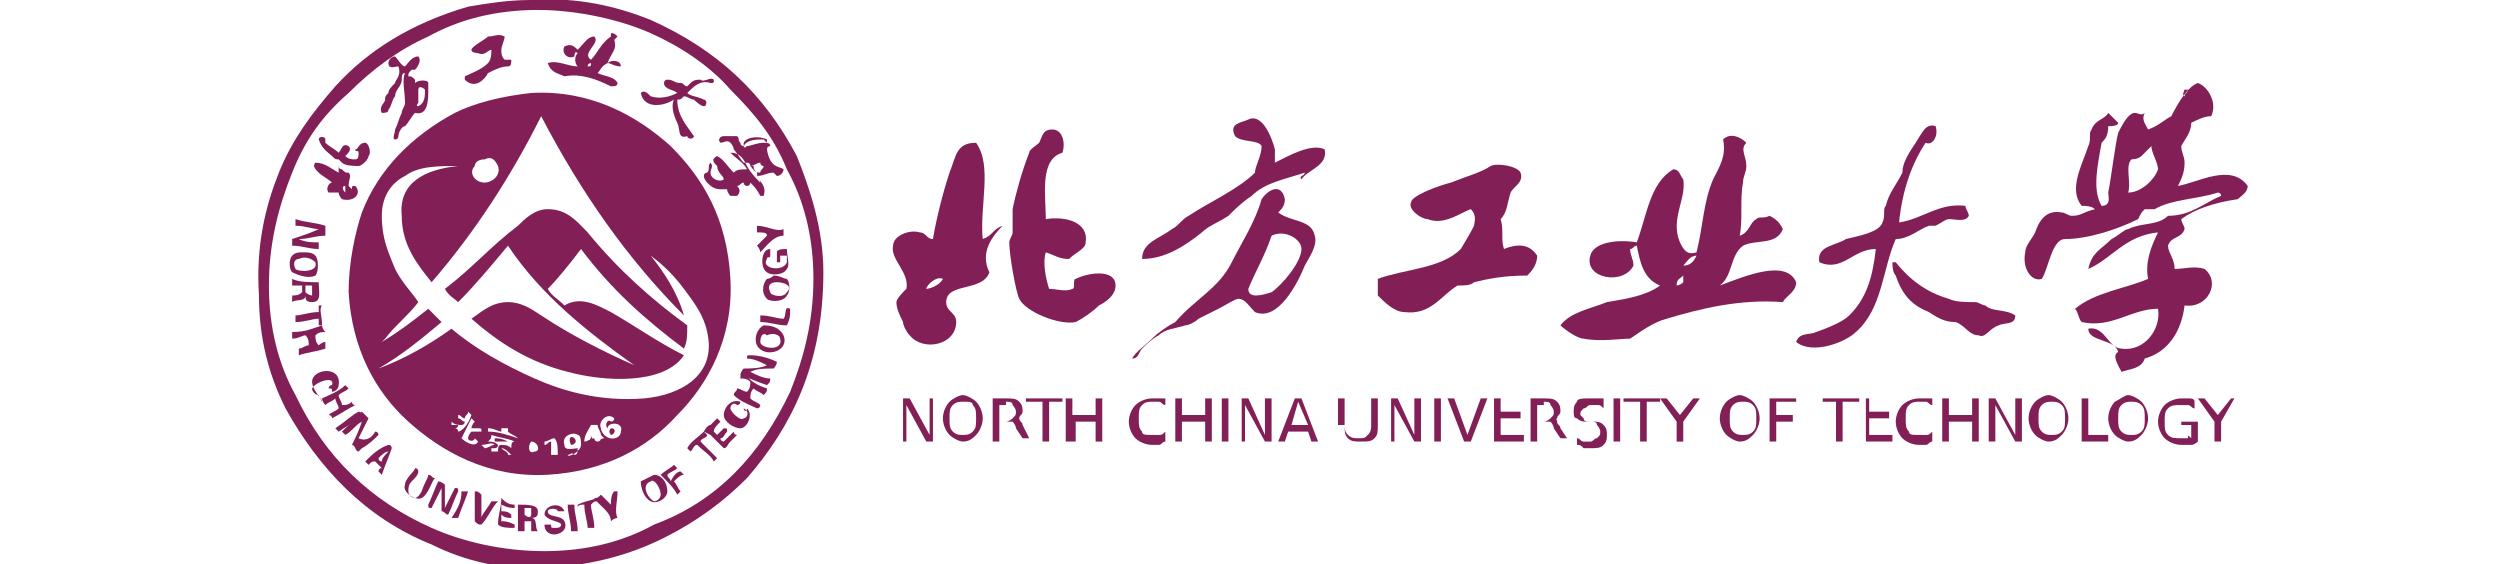 <?xml version="1.0" encoding="utf-8"?>
<!-- Generator: Adobe Illustrator 24.0.0, SVG Export Plug-In . SVG Version: 6.00 Build 0)  -->
<svg version="1.1" id="图层_1" xmlns="http://www.w3.org/2000/svg" xmlns:xlink="http://www.w3.org/1999/xlink" x="0px" y="0px"
	 viewBox="0 0 75.3 17" style="enable-background:new 0 0 75.3 17;" xml:space="preserve">
<style type="text/css">
	.st0{fill-rule:evenodd;clip-rule:evenodd;fill:#821F57;}
	.st1{fill:#821F57;}
</style>
<g>
	<g>
		<path class="st0" d="M24.8,8.2c0,2.8-1,4.7-2.3,6.2c-0.7,0.7-1.5,1.3-2.5,1.8c-1,0.5-2.1,0.8-3.4,0.9c-1.4,0.1-2.6-0.2-3.6-0.7
			c-2-0.8-3.4-2.3-4.4-4.1c-0.5-1-0.8-2.1-0.8-3.4C7.7,7.4,8,6.2,8.4,5.2c0.4-1,1-1.8,1.7-2.6c1-1.1,2.3-1.9,4-2.4
			C14.7,0.1,15.3,0,16,0c1.4-0.1,2.6,0.2,3.6,0.6c2,0.9,3.4,2.2,4.4,4.1C24.4,5.7,24.8,6.9,24.8,8.2L24.8,8.2z M23.8,11.8
			c0.4-1,0.7-2.1,0.7-3.4c0-1.3-0.3-2.4-0.8-3.3c-0.4-1-1-1.7-1.7-2.4C21.4,2,20.5,1.4,19.6,1c-0.9-0.4-2.2-0.7-3.4-0.7c0,0,0,0,0,0
			c-1.3,0-2.4,0.3-3.3,0.8c-0.9,0.4-1.7,1-2.4,1.7C9.7,3.5,9.2,4.2,8.8,5.2c-0.4,1-0.7,2.1-0.7,3.4c0,1.3,0.3,2.4,0.8,3.3
			c0.9,1.9,2.3,3.2,4.1,4c0.9,0.4,2.1,0.7,3.4,0.7c1.3,0,2.4-0.3,3.3-0.8C21.6,15.1,22.9,13.7,23.8,11.8L23.8,11.8z M23.8,11.8"/>
	</g>
	<path class="st0" d="M23.7,8.4c0.1,0.1,0.1,0.4,0,0.5c-0.1,0.2-0.5,0.2-0.6,0.1c-0.2-0.2-0.1-0.5,0-0.6c0,0,0.1,0,0.2-0.1
		C23.5,8.3,23.6,8.4,23.7,8.4L23.7,8.4z M23.7,8.8c0.2-0.2-0.1-0.3-0.3-0.3c-0.2,0-0.3,0.1-0.2,0.3C23.2,8.9,23.6,9,23.7,8.8
		L23.7,8.8z M23.7,8.8"/>
	<path class="st0" d="M23.7,7.5c0,0.2,0.1,0.5,0,0.6c-0.1,0.2-0.5,0.2-0.6,0.1c-0.2-0.1-0.2-0.7,0.1-0.7c0,0.1,0,0.1,0,0.2
		c0,0.1-0.1,0-0.1,0.1c-0.2,0.3,0.5,0.4,0.6,0.1c0-0.1,0-0.1,0-0.2c0,0-0.1,0-0.2,0c0,0.1,0,0.1,0,0.2c0,0-0.1,0-0.1,0
		c0-0.1,0-0.2,0-0.3C23.4,7.5,23.6,7.5,23.7,7.5C23.7,7.5,23.7,7.5,23.7,7.5L23.7,7.5z M23.7,7.5"/>
	<path class="st0" d="M23.6,9.6c0.1-0.1,0-0.4,0.2-0.3c0,0.2,0,0.3-0.1,0.5c-0.3,0-0.5-0.1-0.8-0.1c0-0.1,0-0.1,0-0.2
		C23.2,9.5,23.4,9.6,23.6,9.6L23.6,9.6z M23.6,9.6"/>
	<path class="st0" d="M23.6,6.9c0,0.1,0,0.1,0,0.2c-0.3,0-0.5,0.3-0.7,0.5c0,0,0-0.1-0.1-0.2c0.1-0.1,0.2-0.2,0.3-0.3
		C23.1,7,23,7,22.8,7c0-0.1,0-0.1,0-0.2C23.1,6.8,23.4,7,23.6,6.9L23.6,6.9z M23.6,6.9"/>
	<path class="st0" d="M23.6,10.1c0.2,0.5-0.6,0.7-0.8,0.3c-0.1-0.2,0-0.5,0.2-0.6C23.3,9.8,23.5,9.9,23.6,10.1L23.6,10.1z
		 M22.9,10.3c0,0.2,0.7,0.3,0.6-0.1c0-0.1-0.2-0.2-0.4-0.1C23,10,22.9,10.1,22.9,10.3L22.9,10.3z M22.9,10.3"/>
	<path class="st0" d="M23.5,5.1C23.5,5.1,23.5,5.1,23.5,5.1C23.5,5.1,23.5,5.2,23.5,5.1L23.5,5.1z M23.5,5.1"/>
	<path class="st0" d="M23.6,5.1c0,0.1-0.1,0.2-0.2,0.2c0,0-0.1-0.1-0.1-0.1c-0.2,0-0.3,0.1-0.5,0.1c0.1,0.2,0.3,0.3,0.2,0.6
		c-0.1,0-0.1,0-0.1,0c-0.1-0.2-0.2-0.3-0.3-0.4c0,0,0,0.1-0.1,0.1c-0.1,0-0.1-0.1-0.1-0.1c-0.1,0-0.1,0.1-0.2,0.1
		c0.1,0.1,0.1,0.2,0,0.3c0,0-0.1,0-0.2,0c0,0-0.1-0.1-0.1-0.2c-0.1,0-0.1,0-0.2,0c-0.2,0-0.3-0.1-0.4-0.2c0,0-0.1-0.1-0.1-0.2
		c0-0.1,0.1-0.1,0.1-0.1c0.1-0.1,0-0.2,0.1-0.3c0.1,0.1,0,0.2,0,0.3c0,0.2,0.3,0.3,0.4,0.2c0-0.1-0.2-0.2-0.2-0.4
		c-0.1-0.1-0.2-0.2,0-0.3c0.2,0.1,0.3,0.3,0.5,0.5c0.1-0.1,0.2-0.1,0.4-0.1c-0.1-0.2-0.3-0.3-0.5-0.5c0.3,0,0.4,0.2,0.5,0.4
		c0.1,0.2,0.3,0.4,0.4,0.5c0-0.1-0.1-0.1-0.1-0.3c-0.1-0.1-0.1-0.1-0.1-0.2c0,0,0,0-0.1,0c0,0,0-0.1-0.1-0.1c0,0-0.1,0-0.1,0
		c-0.1-0.1-0.2-0.3-0.3-0.4c0,0,0-0.1-0.1-0.2c-0.1-0.1-0.2,0-0.3,0c-0.1-0.1,0-0.2,0.1-0.2c0.1,0,0.3,0,0.4,0
		c0.1,0.1,0,0.1,0.1,0.2c0,0.1,0.1,0.1,0.1,0.1c0,0,0-0.1,0-0.1c0.1-0.2,0.5-0.2,0.7-0.1c0,0,0,0.1,0,0.1c0,0,0,0-0.1-0.1
		c-0.2,0-0.5,0-0.6,0.2c0,0.1,0.1,0,0.1,0c0.1,0,0.3-0.1,0.5-0.1c0.1,0,0.2,0,0.2,0.1c0,0-0.1,0-0.1,0.1C23.2,5.1,23.5,5,23.6,5.1
		L23.6,5.1z M23.5,5.2C23.5,5.1,23.5,5.1,23.5,5.2C23.5,5.2,23.5,5.1,23.5,5.2L23.5,5.2z M23,5C23,5,22.9,5,22.9,4.9
		c-0.1,0-0.2,0.1-0.3,0.1c0.1,0.1,0.1,0.2,0.3,0.2C22.9,5.1,23,5.1,23,5L23,5z M23,5"/>
	<path class="st0" d="M23.4,10.9c0,0.1-0.1,0.2-0.1,0.2c-0.3,0-0.5,0-0.7,0.1c0.2,0.1,0.4,0.2,0.6,0.2c0,0.1,0,0.1-0.1,0.2
		c-0.3-0.1-0.5-0.2-0.8-0.3c0-0.1,0.1-0.2,0.1-0.2c0.2,0,0.5,0,0.7-0.1c-0.2-0.1-0.4-0.2-0.6-0.2c0-0.1,0-0.1,0.1-0.1
		C22.9,10.7,23.2,10.8,23.4,10.9L23.4,10.9z M23.4,10.9"/>
	<path class="st0" d="M23.1,11.7c0,0.1,0,0.1-0.1,0.2c-0.1-0.1-0.2-0.1-0.3-0.2c-0.1,0.1-0.1,0.2-0.1,0.3c0.1,0.1,0.2,0.1,0.3,0.2
		c0,0,0,0.1-0.1,0.1c-0.2-0.1-0.5-0.2-0.7-0.4c0-0.1,0.1-0.1,0.1-0.2c0.1,0,0.2,0.1,0.3,0.1c0.1-0.1,0.1-0.2,0.1-0.3
		c-0.1-0.1-0.2-0.1-0.3-0.1c0-0.1,0-0.1,0.1-0.2C22.6,11.5,22.8,11.6,23.1,11.7L23.1,11.7z M23.1,11.7"/>
	<path class="st0" d="M22.5,12.3c0.2,0.2,0,0.6-0.2,0.6c-0.2,0-0.5-0.2-0.5-0.4c0-0.2,0.2-0.5,0.5-0.4c0,0.1-0.1,0.1-0.1,0.1
		c-0.1-0.1-0.2,0-0.2,0.1c0,0.1,0.3,0.4,0.4,0.3c0.1,0,0.2-0.2,0-0.3C22.4,12.4,22.5,12.4,22.5,12.3L22.5,12.3z M22.5,12.3"/>
	<path class="st0" d="M22.2,13.1c0,0-0.2,0.2-0.2,0.2c-0.1,0.1-0.1,0.2-0.2,0.2c-0.1-0.1-0.3-0.3-0.4-0.4c0,0-0.2-0.1-0.2-0.1
		c0,0,0.1-0.2,0.2-0.2c0.1-0.1,0.1-0.1,0.2-0.2c0,0,0.1,0.1,0.1,0.1c-0.1,0.1-0.2,0.2-0.2,0.3c0,0,0.1,0.1,0.1,0.1
		c0.1-0.1,0.2-0.2,0.2-0.2c0.1,0,0.1,0,0.1,0.1c-0.1,0.1-0.1,0.2-0.2,0.2c0,0.1,0.1,0.1,0.1,0.1c0.1-0.1,0.2-0.2,0.3-0.3
		C22.1,13.1,22.2,13.1,22.2,13.1L22.2,13.1z M22.2,13.1"/>
	<path class="st0" d="M22,8.4c0.1,1.8-0.7,3.2-1.6,4.1c-0.9,1-2.2,1.7-3.9,1.8c-1.8,0.1-3.2-0.7-4.2-1.6c-1-0.9-1.7-2.2-1.8-3.9
		c0-0.9,0.2-1.8,0.4-2.4c0.5-1.3,1.5-2.3,2.8-3c0.6-0.3,1.4-0.5,2.3-0.6c1.8-0.1,3.2,0.7,4.2,1.6C21.2,5.4,21.9,6.6,22,8.4L22,8.4z
		 M19.4,12c1.1-0.1,2.2-0.7,1.9-2c-0.1-0.5-0.4-0.9-0.7-1.3c-0.3-0.4-0.6-0.7-1-1c0.4,0.5,0.8,1.1,1,1.8c-1.7-1.7-3.1-3.7-4.3-6
		C15.4,5.3,14.3,7,13,8.5c-0.4-0.5-0.9-1.1-0.9-2C12,5.5,12.8,5.1,13.8,5c-0.6,0-1.2,0-1.6,0.3c-0.4,0.2-0.7,0.6-0.7,1.2
		c0,0.7,0.2,1.1,0.4,1.6c0.2,0.4,0.5,0.7,0.7,1c-0.3,0.4-0.7,0.7-1,1.1c0,0-0.1,0.1-0.1,0.1c0.5-0.3,0.9-0.6,1.4-1
		c0.1,0.1,0.3,0.3,0.4,0.4c-0.6,0.5-1.2,1-1.9,1.4c0.8-0.3,1.5-0.7,2.2-1.2c0.7,0.6,1.6,1.1,2.5,1.5C17,11.8,18.1,12.1,19.4,12
		L19.4,12z M18.7,13c0.1-0.3-0.4-0.3-0.4-0.1c-0.1-0.1,0-0.3,0.1-0.2c0,0,0.1,0,0.1-0.1c-0.2-0.2-0.5,0.1-0.4,0.3
		c0,0.1,0.1,0.2,0.1,0.2C18.4,13.3,18.7,13.2,18.7,13L18.7,13z M18.2,13.2C18.2,13.2,18.2,13.2,18.2,13.2c-0.1-0.1-0.1-0.1-0.1-0.1
		c0-0.1-0.1-0.2-0.1-0.3c-0.1,0-0.1,0-0.2,0c-0.1,0.2-0.2,0.3-0.2,0.5c0.1,0,0.2-0.1,0.3-0.1c0,0,0,0.1,0.1,0.1c0,0,0.1,0,0.1-0.1
		c0,0,0-0.1,0-0.1C18.1,13.3,18.1,13.2,18.2,13.2L18.2,13.2z M17.5,13.4c0-0.1,0-0.3-0.1-0.3c-0.1-0.1-0.5,0-0.4,0.3
		c0,0.2,0.3,0.1,0.4,0.1c0,0.1,0,0.2-0.1,0.2c-0.1-0.1-0.1,0-0.2,0C17.1,13.8,17.5,13.6,17.5,13.4L17.5,13.4z M16.8,13.7
		c0-0.2,0-0.4-0.1-0.5c-0.1,0-0.2,0.1-0.3,0.1c0,0,0,0.1,0,0.1c0.1,0,0.1-0.1,0.2-0.1c0,0.2,0,0.3,0,0.4
		C16.7,13.7,16.8,13.7,16.8,13.7L16.8,13.7z M16.1,13.6c0.2,0,0.1-0.3-0.1-0.3C15.9,13.4,15.9,13.7,16.1,13.6L16.1,13.6z M15.6,13.2
		C15.6,13.2,15.6,13.2,15.6,13.2c-0.1-0.1-0.2-0.1-0.3-0.2c0,0,0,0,0-0.1c-0.1,0-0.1,0-0.2,0c0,0,0,0.1,0,0.1
		c-0.1,0-0.2-0.1-0.4-0.1c0,0,0,0,0,0.1C15,13,15.3,13.1,15.6,13.2L15.6,13.2z M15.4,13.5c0-0.1,0-0.2,0.1-0.2
		c-0.2-0.1-0.4-0.1-0.7-0.2c0,0.1,0,0.1-0.1,0.2c0.1,0,0.2,0,0.3,0.1c0,0,0,0.1-0.1,0.1c-0.1,0-0.1,0-0.1,0c0,0,0,0.1,0,0.1
		c0.1,0,0.2,0,0.2,0c0-0.1,0-0.2,0.1-0.2C15.2,13.4,15.3,13.4,15.4,13.5L15.4,13.5z M15.3,13.7c0,0,0.1,0,0.1,0
		c-0.1-0.1-0.2-0.2-0.3-0.2C15.2,13.6,15.3,13.6,15.3,13.7L15.3,13.7z M14.6,5.5c0.2,0,0.5-0.2,0.4-0.5c-0.1-0.2-0.2-0.3-0.4-0.2
		c-0.2,0-0.3,0.1-0.3,0.2C14.1,5.2,14.3,5.5,14.6,5.5L14.6,5.5z M14.9,13.4c-0.1-0.1-0.2,0-0.4,0c0,0,0.1,0.1,0.1,0.1
		C14.7,13.5,14.8,13.4,14.9,13.4L14.9,13.4z M14.5,13c0-0.1,0-0.1-0.1-0.1c-0.1,0-0.1,0-0.2,0c0-0.1,0.1-0.2,0.1-0.2
		c0,0-0.1-0.1-0.1-0.1c-0.1,0.2-0.2,0.4-0.3,0.6c0.1,0.1,0.4,0.3,0.5,0.1c0,0-0.1-0.1-0.1-0.1c0,0.1-0.2,0.1-0.2,0
		c0-0.1,0.1-0.2,0.1-0.2C14.3,13,14.4,13,14.5,13L14.5,13z M14.2,12.5c0,0-0.1-0.1-0.1-0.1c0,0.1-0.1,0.1-0.1,0.2
		c-0.1,0-0.1-0.1-0.2-0.1c0,0,0,0.1,0,0.1c0.1,0,0.1,0.1,0.2,0.1c0,0,0,0.1-0.1,0.1c-0.1,0-0.2,0-0.3-0.1c0,0.1,0,0.1,0,0.1
		c0.1,0,0.2,0,0.2,0c0,0,0,0.1-0.1,0.1c0,0,0.1,0,0.1,0.1C13.9,13,14.1,12.8,14.2,12.5L14.2,12.5z M14.2,12.5"/>
	<path class="st0" d="M21.6,13.8c0,0-0.1,0.1-0.1,0.1c-0.1-0.2-0.3-0.3-0.5-0.5c-0.1,0-0.1,0.1-0.2,0.2c0,0-0.1-0.1-0.1-0.1
		c0.1-0.2,0.3-0.3,0.5-0.5c0,0,0.1,0.1,0.1,0.1c0,0.1-0.2,0.1-0.2,0.2c0,0,0.2,0.2,0.2,0.2C21.4,13.6,21.6,13.8,21.6,13.8L21.6,13.8
		z M21.6,13.8"/>
	<path class="st0" d="M21.5,2.4c0,0.1,0,0.1-0.1,0.1c-0.3-0.1-0.5,0.1-0.7,0.3C20.8,2.9,21,2.9,21.2,3c0.1,0,0.1,0.2,0,0.2
		c-0.1,0-0.3-0.2-0.3-0.2c-0.1,0-0.2-0.1-0.3-0.1C20.5,3,20.5,3,20.4,3c0,0.5,0.3,0.8,0.5,1.1c0,0.1-0.2,0.1-0.2,0
		c-0.3,0.1-0.2-0.2-0.3-0.4c-0.1-0.2-0.2-0.5-0.1-0.7c-0.3,0.2-0.9,0.3-1-0.2c0.1-0.1,0.2,0,0.3,0.1c0.3,0.1,0.6,0,0.8-0.1
		c-0.1-0.1-0.4-0.1-0.4-0.3c0,0,0-0.1,0.1-0.1c0.2,0,0.2,0.1,0.4,0.1c0.1,0,0.1,0.1,0.2,0.1c0,0,0.1-0.1,0.1-0.1
		c0.1-0.1,0.2-0.1,0.3-0.1C21.2,2.5,21.4,2.3,21.5,2.4L21.5,2.4z M21.5,2.4"/>
	<path class="st0" d="M20.7,9.8c0,0.3,0,0.5-0.1,0.7c-1.2-0.9-2.2-1.8-3.1-3c-0.3,0.4-0.7,0.9-1,1.2c0.1,0.2,0.3,0.3,0.5,0.5
		c0.5-0.3,1,0,1.4,0.2c0.7,0.4,1.4,0.9,2.2,1.3c-0.6,0.9-2.4,0.8-3.5,0.5c-1.2-0.3-2.1-0.9-2.9-1.6c0.3-0.2,0.6-0.5,1.1-0.5
		c0.4,0,0.7,0.2,1,0.4c0.9,0.6,1.9,1.1,2.8,1.5c0,0,0,0,0,0c-1.4-1-2.8-2.1-3.8-3.6c-0.5,0.6-1,1.2-1.5,1.7
		c-0.1-0.1-0.3-0.2-0.4-0.4c0.8-0.6,1.4-1.3,2.2-1.9c0.2-0.2,0.5-0.5,0.9-0.5c0.6,0,0.9,0.4,1.2,0.7C18.6,8.1,19.6,9,20.7,9.8
		L20.7,9.8z M20.7,9.8"/>
	<path class="st0" d="M20.5,14.2c0,0,0.1,0.1,0.1,0.1c-0.1,0-0.2,0.1-0.3,0.2c0.1,0.1,0.1,0.2,0.2,0.3c0,0-0.1,0.1-0.1,0.1
		c-0.1-0.2-0.3-0.4-0.5-0.6c0.1-0.1,0.3-0.2,0.4-0.3c0,0,0.1,0.1,0.1,0.1c-0.1,0.1-0.2,0.1-0.3,0.2c0,0.1,0.1,0.1,0.1,0.2
		C20.3,14.3,20.4,14.2,20.5,14.2L20.5,14.2z M20.5,14.2"/>
	<path class="st0" d="M19.7,14.3c0.2,0,0.4,0.2,0.4,0.5c0,0.2-0.3,0.4-0.5,0.3c-0.2-0.1-0.3-0.4-0.3-0.6
		C19.3,14.5,19.5,14.4,19.7,14.3L19.7,14.3z M19.9,14.9c0-0.2-0.2-0.5-0.3-0.4c-0.3,0.1-0.1,0.5,0.1,0.6
		C19.8,15.1,19.9,15,19.9,14.9L19.9,14.9z M19.9,14.9"/>
	<path class="st0" d="M18.3,1.9c0.1-0.1,0.4-0.1,0.4,0.1C18.5,2,18.4,1.9,18.3,1.9C18.1,2,18.1,2.1,18,2.2c0.2,0.1,0.5,0.1,0.6,0.3
		c0,0.1-0.1,0.1-0.2,0.1C18,2.4,17.5,2.2,17,2.3c-0.2-0.1-0.4-0.1-0.5-0.4c0.3-0.1,0.6,0.1,0.9,0.1c-0.1-0.1-0.1-0.3,0-0.4
		c-0.1-0.1-0.1,0.1-0.1,0.1c-0.2,0.1-0.4-0.1-0.3-0.3c0.2-0.1,0.3,0,0.4,0.1c0.2-0.2,0.3-0.4,0.5-0.4c0.2,0.2-0.4,0.5-0.1,0.7
		c0.2-0.2,0.3-0.5,0.6-0.7c0,0,0-0.1,0-0.1c0.1,0,0.1,0,0.2,0.1c0,0-0.1,0.1-0.1,0.1C18.6,1.5,18.4,1.6,18.3,1.9L18.3,1.9z M17.7,2
		c0.1,0,0.1,0,0.1-0.1C17.8,1.9,17.7,1.9,17.7,2L17.7,2z M17.6,2.1C17.6,2.1,17.7,2.1,17.6,2.1C17.6,2,17.6,2,17.6,2.1
		C17.6,2.1,17.6,2.1,17.6,2.1L17.6,2.1z M17.6,2.1"/>
	<path class="st0" d="M18.6,14.8C18.7,14.8,18.7,14.8,18.6,14.8c0,0.3-0.1,0.6,0,0.8c0,0-0.1,0-0.2,0.1c0-0.3-0.4-0.5-0.5-0.7
		c0.1,0,0.1,0,0.2-0.1c0.1,0.1,0.2,0.2,0.3,0.3c0-0.1,0-0.3,0.1-0.4C18.5,14.8,18.6,14.8,18.6,14.8L18.6,14.8z M18.6,14.8"/>
	<path class="st0" d="M18.4,12.9c0.2,0,0.1,0.2,0,0.2C18.4,13.1,18.3,13,18.4,12.9L18.4,12.9z M18.4,12.9"/>
	<path class="st0" d="M18,15c0,0,0,0.1,0,0.1c-0.1,0-0.1,0-0.2,0.1c0,0.2,0.1,0.4,0.1,0.7c-0.1,0-0.1,0-0.2,0c0-0.2-0.1-0.4-0.1-0.7
		c-0.1,0-0.2,0-0.2,0.1c0,0,0-0.1,0-0.1C17.6,15.1,17.7,15.1,18,15L18,15z M18,15"/>
	<path class="st0" d="M17.8,13.1c0,0,0,0.1,0.1,0.2c-0.1,0-0.1,0-0.2,0.1C17.8,13.2,17.8,13.2,17.8,13.1L17.8,13.1z M17.8,13.1"/>
	<path class="st0" d="M17.3,13.2c0.1,0.1,0,0.2-0.1,0.2C17.1,13.2,17.2,13.1,17.3,13.2L17.3,13.2z M17.3,13.2"/>
	<path class="st0" d="M17.3,15.2c0,0.3,0.1,0.5,0.1,0.8c-0.1,0-0.1,0-0.2,0c0-0.3-0.1-0.5-0.1-0.8C17.2,15.2,17.2,15.2,17.3,15.2
		L17.3,15.2z M17.3,15.2"/>
	<path class="st0" d="M17,15.7c0.2,0.4-0.6,0.6-0.6,0.1c0,0,0.1,0,0.2,0c0,0.1,0,0.1,0.1,0.1c0.1,0,0.2,0,0.2-0.1
		c0-0.1-0.4-0.1-0.5-0.3c0-0.3,0.5-0.4,0.6-0.1c0,0-0.1,0-0.2,0c0-0.1-0.3-0.1-0.3,0C16.5,15.6,16.9,15.5,17,15.7L17,15.7z M17,15.7
		"/>
	<path class="st0" d="M16.2,15.4c0,0.1,0,0.2-0.2,0.2c0.2,0,0.1,0.3,0.2,0.4c-0.1,0-0.1,0-0.2,0c0-0.1,0-0.2,0-0.3
		c-0.1,0-0.2,0-0.2,0c0,0.1,0,0.2,0,0.3c-0.1,0-0.1,0-0.2,0c0-0.3,0-0.5,0-0.8C15.9,15.2,16.2,15.2,16.2,15.4L16.2,15.4z M16,15.5
		c0,0,0-0.1,0-0.2c0,0-0.2,0-0.2,0c0,0.1,0,0.1,0,0.2C15.9,15.6,16,15.6,16,15.5L16,15.5z M16,15.5"/>
	<path class="st0" d="M15.5,15.2c0,0.1,0,0.1,0,0.1c-0.1,0-0.2,0-0.4-0.1c0,0,0,0.1,0,0.2c0.1,0,0.2,0,0.3,0.1c0,0,0,0.1,0,0.1
		c-0.1,0-0.2,0-0.3-0.1c0,0.1,0,0.1,0,0.2c0.1,0,0.2,0,0.4,0.1c0,0,0,0.1,0,0.1c-0.2,0-0.4,0-0.5-0.1c0-0.3,0.1-0.5,0.1-0.8
		C15.2,15.1,15.3,15.2,15.5,15.2L15.5,15.2z M15.5,15.2"/>
	<path class="st0" d="M15.4,1.8c0,0.1,0,0.2-0.1,0.2c-0.2,0-0.4,0.1-0.6,0.2c-0.1,0.2-0.4,0.5-0.7,0.2c0-0.1,0-0.1,0-0.1
		c0.2-0.1,0.5-0.2,0.7-0.4c0.1-0.1,0.1-0.3,0.1-0.4c-0.1,0-0.2,0.2-0.4,0.1c0,0-0.2,0-0.2-0.1c0-0.1,0.4-0.3,0.5-0.4
		C14.9,1.1,15,1,15.2,1.1c0,0.1-0.1,0.3-0.1,0.4c0,0.1,0,0.2,0.1,0.3C15.2,1.8,15.3,1.8,15.4,1.8L15.4,1.8z M15.4,1.8"/>
	<path class="st0" d="M15.3,13.3C15.3,13.3,15.3,13.3,15.3,13.3c-0.1,0-0.3,0-0.4,0c0,0,0,0,0-0.1C15,13.2,15.1,13.2,15.3,13.3
		L15.3,13.3z M15.3,13.3"/>
	<path class="st0" d="M14.8,15.1c0.1,0,0.1,0,0.2,0c-0.2,0.2-0.3,0.5-0.5,0.7c-0.1,0-0.1,0-0.2-0.1c0-0.3,0-0.6,0-0.9
		c0.1,0,0.1,0,0.2,0.1c0,0.2,0,0.4,0,0.7C14.5,15.5,14.7,15.3,14.8,15.1L14.8,15.1z M14.8,15.1"/>
	<path class="st0" d="M13.9,14.8c0.1,0,0.1,0,0.2,0c-0.1,0.3-0.2,0.5-0.3,0.8c-0.1,0-0.1,0-0.2,0C13.8,15.3,13.9,15.1,13.9,14.8
		L13.9,14.8z M13.9,14.8"/>
	<path class="st0" d="M13.7,14.7c0.1,0,0.1,0,0.1,0.1c-0.1,0.2-0.2,0.5-0.3,0.7c-0.1,0-0.1-0.1-0.2-0.1c0-0.2,0-0.5,0-0.7
		c-0.1,0.2-0.2,0.4-0.3,0.6c-0.1,0-0.1,0-0.1-0.1c0.1-0.2,0.2-0.5,0.3-0.7c0.1,0,0.2,0.1,0.2,0.1c0,0.2,0,0.5,0,0.7
		C13.5,15.1,13.6,14.9,13.7,14.7L13.7,14.7z M13.7,14.7"/>
	<path class="st0" d="M12.9,14.3c0.1,0,0.1,0.1,0.2,0.1c-0.1,0.1-0.2,0.5-0.4,0.6c-0.2,0.1-0.6-0.2-0.5-0.4c0-0.2,0.3-0.4,0.3-0.5
		c0.1,0,0.1,0.1,0.1,0.1c0,0.1-0.1,0.2-0.2,0.3c-0.1,0.1-0.1,0.2-0.1,0.3c0,0.1,0.1,0.2,0.2,0.2c0.1,0,0.2-0.2,0.2-0.2
		C12.8,14.5,12.9,14.4,12.9,14.3L12.9,14.3z M12.9,14.3"/>
	<path class="st0" d="M12.9,2.5c0,0,0,0.1,0,0.2c0,0.3,0,0.8-0.4,0.7c-0.1,0.1-0.2,0.3-0.3,0.4C12.1,3.8,12,4,12,4.1
		c0,0,0,0.1-0.1,0.1c-0.1,0,0-0.2,0-0.3c0.1-0.2,0.1-0.3,0.2-0.5c0-0.1,0.1-0.2,0.1-0.3c0-0.3-0.1-0.7,0-0.9c-0.1,0-0.1,0.1-0.1,0.2
		c0,0.2-0.2,0.3-0.2,0.5c-0.1,0.1-0.1,0.3-0.2,0.4c0,0.1-0.1,0.1-0.2,0.1c-0.1-0.2,0.1-0.3,0.1-0.4c0-0.1,0-0.1,0.1-0.2
		c0-0.1,0.1-0.2,0.2-0.3C11.9,2.4,12.1,2.3,12,2c-0.1,0-0.3,0.1-0.3-0.1c0-0.1,0.1-0.2,0.2-0.2C12,1.8,12.1,2,12.2,2
		c0.1-0.1,0.2-0.3,0.4-0.3c0.1,0.1,0,0.3-0.1,0.4c0,0-0.1,0-0.1,0c-0.1,0.1-0.1,0.1-0.1,0.2c0.1,0,0.1,0,0.2,0.1c0,0.1,0,0.1,0,0.1
		C12.6,2.4,12.9,2.4,12.9,2.5L12.9,2.5z M12.6,3.2c0.2-0.1,0.2-0.3,0.2-0.5c-0.1-0.1-0.2-0.1-0.2,0c0,0.1,0,0.3,0,0.4
		C12.6,3.1,12.5,3.2,12.6,3.2L12.6,3.2z M12.6,3.2"/>
	<path class="st0" d="M11.7,13.4c0.1,0,0.1,0.1,0.1,0.1c-0.1,0.3-0.2,0.5-0.3,0.8c0,0-0.1-0.1-0.1-0.1c0,0,0-0.1,0.1-0.1
		c-0.1-0.1-0.2-0.2-0.2-0.2c-0.1,0-0.1,0-0.2,0.1c0,0-0.1-0.1-0.1-0.1C11.2,13.7,11.4,13.5,11.7,13.4L11.7,13.4z M11.5,13.9
		c0-0.1,0.1-0.2,0.2-0.3c-0.1,0-0.2,0.1-0.3,0.2C11.4,13.8,11.4,13.9,11.5,13.9L11.5,13.9z M11.5,13.9"/>
	<path class="st0" d="M11.3,13c0.1,0,0.1,0.1,0.1,0.1c-0.1,0.1-0.3,0.3-0.5,0.4c0,0-0.1,0.1-0.1,0.1c-0.1,0-0.1-0.2-0.2-0.2
		c0.1-0.2,0.2-0.4,0.3-0.7c-0.2,0.1-0.3,0.3-0.5,0.4c0,0-0.1-0.1-0.1-0.1c0,0,0.2-0.2,0.3-0.3c0.1-0.1,0.2-0.2,0.3-0.3
		c0.1,0.1,0.1,0.1,0.2,0.2c-0.1,0.2-0.2,0.4-0.3,0.6C11,13.3,11.2,13.2,11.3,13L11.3,13z M11.3,13"/>
	<path class="st0" d="M11,4.3c0.1,0,0.2,0.3,0.1,0.4c0,0.1-0.2,0.3-0.3,0.3c-0.1,0-0.4,0-0.5-0.1c0,0-0.1-0.1-0.1-0.1
		c-0.1,0-0.1,0-0.2-0.1C9.9,4.6,9.7,4.5,9.6,4.2c0-0.1,0.2-0.1,0.2,0c0,0,0,0.1,0,0.1c0.1,0.1,0.3,0.2,0.4,0.3
		c0.1-0.1,0.1-0.3,0.3-0.2c0.1,0.1,0,0.2-0.1,0.3c0.1,0.1,0.2,0.1,0.3,0.1c0.1,0,0.1-0.1,0.1-0.2c0-0.1-0.1,0-0.1-0.1
		C10.8,4.5,10.8,4.3,11,4.3L11,4.3z M11,4.3"/>
	<path class="st0" d="M10.8,12.4c0.1,0,0.1,0.1,0.1,0.1c-0.2,0.2-0.4,0.3-0.7,0.5c0,0-0.1-0.1-0.1-0.1
		C10.4,12.7,10.6,12.5,10.8,12.4L10.8,12.4z M10.8,12.4"/>
	<path class="st0" d="M10.7,5.6c0.2,0.2,0,0.5-0.4,0.4c0,0-0.1-0.1-0.1-0.2c-0.1,0-0.2,0-0.3,0c-0.1-0.1,0-0.3,0.1-0.3
		C9.9,5.4,9.7,5.3,9.6,5.2C9.5,5.1,9.4,5,9.5,4.9c0.3,0,0.5,0.2,0.7,0.3c0,0,0-0.1,0-0.2c0,0,0,0.1,0.1,0.1c0.1,0.1,0.1,0.1,0.2,0.1
		c0.1,0.1,0,0.2,0,0.4c0,0,0,0,0.1,0.1C10.6,5.6,10.6,5.6,10.7,5.6L10.7,5.6z M10.4,5.8c0,0,0-0.1,0-0.2c0,0,0,0,0,0
		C10.3,5.6,10.3,5.7,10.4,5.8L10.4,5.8z M10.4,5.8"/>
	<path class="st0" d="M10.6,12.1c0,0,0,0.1,0.1,0.1c-0.2,0.1-0.5,0.3-0.7,0.4c0-0.1-0.1-0.1-0.1-0.1c0.1-0.1,0.2-0.1,0.3-0.2
		c0-0.1-0.1-0.2-0.1-0.3c-0.1,0.1-0.2,0.1-0.3,0.2c0,0-0.1-0.1-0.1-0.2c0.2-0.1,0.5-0.2,0.7-0.4c0,0,0.1,0.1,0.1,0.1
		c-0.1,0.1-0.2,0.1-0.3,0.2c0,0.1,0.1,0.2,0.1,0.3C10.4,12.2,10.5,12.2,10.6,12.1L10.6,12.1z M10.6,12.1"/>
	<path class="st0" d="M9.4,11.5c0-0.4,0.9-0.5,0.8,0.1c0,0.1-0.1,0.2-0.2,0.2c0-0.1,0-0.1-0.1-0.1c0-0.1,0.1-0.1,0.1-0.1
		c0.1-0.3-0.5-0.1-0.6,0.1c0,0.1,0.1,0.2,0.2,0.2c0,0.1,0.1,0.1,0.1,0.2C9.6,11.9,9.4,11.7,9.4,11.5L9.4,11.5z M9.4,11.5"/>
	<path class="st0" d="M9.8,10.3c0,0.1,0,0.1,0,0.2c-0.3,0.1-0.5,0.1-0.8,0.2c0-0.1,0-0.1,0-0.2c0.1,0,0.2-0.1,0.3-0.1
		c0-0.1,0-0.2-0.1-0.3c-0.1,0-0.2,0.1-0.4,0.1c0-0.1,0-0.1,0-0.2C9.2,10,9.4,9.9,9.7,9.8c0,0,0,0.1,0.1,0.2c-0.1,0-0.2,0-0.3,0.1
		c0,0.1,0,0.2,0.1,0.3C9.6,10.4,9.7,10.3,9.8,10.3L9.8,10.3z M9.8,10.3"/>
	<path class="st0" d="M9.8,6.8c0,0.1,0,0.2,0,0.3C9.5,7.1,9.3,7.2,9,7.2c0.2,0.1,0.4,0.1,0.6,0.1c0,0.1,0,0.1,0,0.2
		c-0.3,0-0.5-0.1-0.8-0.1c0-0.1,0-0.2,0-0.2C9.1,7.1,9.4,7,9.6,6.9C9.4,6.9,9.2,6.8,8.9,6.8c0,0,0-0.1,0-0.2
		C9.2,6.7,9.5,6.7,9.8,6.8L9.8,6.8z M9.8,6.8"/>
	<path class="st0" d="M9.7,9.8c-0.1,0-0.1,0-0.1,0c0-0.1,0-0.2,0-0.2c-0.2,0-0.4,0.1-0.7,0.1c0-0.1,0-0.1,0-0.2
		c0.2,0,0.4-0.1,0.7-0.1c0-0.1,0-0.2,0-0.2c0,0,0.1,0,0.1,0C9.6,9.3,9.7,9.5,9.7,9.8L9.7,9.8z M9.7,9.8"/>
	<path class="st0" d="M9.6,8.5c0,0.3,0.1,0.6-0.2,0.6C9.2,9.1,9.2,9,9.2,8.9c0,0.2-0.3,0.1-0.4,0.2c0,0,0-0.1,0-0.2
		c0.1,0,0.2,0,0.3-0.1c0-0.1,0-0.1,0-0.2c-0.1,0-0.2,0-0.3,0c0-0.1,0-0.1,0-0.2C9,8.5,9.3,8.5,9.6,8.5L9.6,8.5z M9.4,8.9
		c0-0.1,0-0.2,0-0.3c-0.1,0-0.2,0-0.2,0c0,0.1,0,0.2,0,0.2C9.3,8.9,9.4,8.9,9.4,8.9L9.4,8.9z M9.4,8.9"/>
	<path class="st0" d="M9.5,7.7c0.1,0.1,0.1,0.5,0,0.6C9.3,8.4,9,8.3,8.8,8.2c-0.1-0.1-0.1-0.4,0-0.5C8.9,7.6,9,7.6,9.1,7.6
		C9.3,7.6,9.4,7.6,9.5,7.7L9.5,7.7z M8.9,8.1C9,8.2,9.6,8.2,9.5,7.9C9.4,7.8,9.2,7.7,9,7.8C8.9,7.8,8.8,7.9,8.9,8.1L8.9,8.1z
		 M8.9,8.1"/>
	<path class="st0" d="M67.7,5.6c0,0.2-0.2,0.3-0.3,0.4c-0.7,0.1-1.3,0.3-1.7,0.6c0,0.1,0.1,0.2,0.1,0.3c-0.1,0.3-0.4,0.2-0.5,0.5
		c0,0.2,0.2,0.4,0.2,0.7c0.3,0,0.6-0.1,0.9,0c0.5,0.4,0.1,1.2-0.6,1.1c-0.1,0.8-0.5,1.4-1.2,1.6c-0.1,0.3-0.4,0.3-0.7,0.4
		c-0.1-0.2-0.3-0.5-0.1-0.6c-0.1-0.4-0.9-0.3-0.9-0.7c0.5-0.1,0.6,0.6,1,0.6c0.7,0.1,1.2-0.6,1.1-1.2c-0.8,0-1.4,0.6-2.3,0.4
		c-0.1-0.1-0.1-0.3-0.2-0.4c0.6-0.5,1.5-0.6,2.2-0.9c-0.1-0.5,0.1-1,0.3-1.4c-1,0.1-1.4,0.8-2.1,1.1c0.1-0.5,0.4-0.6,0.7-0.9
		c0.2-0.1,0.4-0.3,0.5-0.3c0.4-0.2,0.9-0.1,1.2-0.4c0.7,0,1.1-0.4,1.6-0.6c0-0.1-0.1-0.1-0.1-0.1c-0.6,0.2-1.4,0.2-1.9,0.5
		c-0.1,0-0.2,0-0.3,0c-0.1,0.1-0.1,0.1-0.2,0.3c-0.6,0.3-1.5,0.6-2.2,0.6c-0.4,0-0.5,0.9-0.7,1.2c-0.3,0.1-0.6-0.3-0.5-0.8
		c0-0.2,0.2-0.4,0.3-0.6c0.1-0.3,0.3-0.7,0.8-0.6c0.1,0,0.2,0.1,0.3,0.1c0.3,0,0.3-0.1,0.7-0.2c-0.1-0.1-0.3-0.1-0.4-0.1
		c-0.4-0.5,0-1.2,0.2-1.8c0.1-0.2,0-0.4,0.1-0.5c0.1-0.3,0.4-0.3,0.5-0.5c0.1,0.1,0.2,0.2,0.3,0.3c0,0.1-0.2,0.1-0.3,0.1
		c0,0.3-0.1,0.4-0.2,0.5c-0.1,0.6-0.3,1.4,0,1.9c0.3,0,0.2-0.3,0.2-0.4c0.1-0.5,0.2-1.4,0.3-1.8c0.1-0.2,0.3-0.6,0.5-0.6
		c0.1,0,0.2,0.1,0.3,0c-0.1,0.2,0,0.3,0.1,0.5c0.3-0.1,0.5-0.3,0.7-0.4c0.2-0.4,0.5-0.9,0.8-1c0.3,0.1,0.6,0.6,0.4,1
		c-0.2,0-0.4,0.1-0.6,0.2c0,0.3-0.2,0.5-0.3,0.7c0,0.2,0.1,0.3,0.1,0.5c0,0.3-0.1,0.5-0.2,0.7C66.2,5.5,67.2,4.9,67.7,5.6L67.7,5.6z
		 M65.8,2.9c0-0.1,0.1-0.1,0.1-0.2c0,0-0.1,0-0.1,0C65.8,2.7,65.7,2.9,65.8,2.9L65.8,2.9z M65,5.1c0-0.2-0.2-0.5-0.2-0.7
		c0,0,0,0,0,0c-0.1,0.1-0.2,0.2-0.3,0.3c-0.1,0.1-0.3,0.1-0.3,0.1c-0.2,0.2,0,0.7-0.1,1C64.5,5.8,64.9,5.4,65,5.1L65,5.1z M65,5.1"
		/>
	<path class="st0" d="M60.7,9.5c0,0.3-0.3,0.2-0.5,0.3c-0.3,0.1-0.4,0.4-0.6,0.3c-0.3,0-0.4-0.3-0.7-0.4c-0.3,0-0.5-0.1-0.8-0.3
		c-0.5-0.2-0.8-0.5-1-1.1c-0.1-0.1-0.1-0.3-0.1-0.4c0,0,0.1,0,0.1,0c0.4,0.5,0.9,0.9,1.6,1.1c0.2,0.1,0.5,0.1,0.8,0.1
		c0.1,0,0.2,0.1,0.3,0.1C60,9.4,60.4,9.3,60.7,9.5L60.7,9.5z M60.7,9.5"/>
	<path class="st0" d="M59.2,6.2c0,0.1,0.1,0.2,0.1,0.3c-0.1,0.2-0.4,0.1-0.6,0.1c-0.1,0-0.2,0.1-0.4,0.2c-0.1,0-0.2,0-0.2,0
		c-0.3,0.1-0.6,0.4-1,0.4c-0.4,0.9-0.4,2.1-1.2,2.8c-0.3,0.3-1.3,0.7-1.8,0.3c0.1-0.3,0.4-0.2,0.6-0.3c0.3-0.1,0.8-0.3,1-0.5
		c0.5-0.5,0.7-1.1,0.8-2c-0.7,0-1,0.7-1.7,0.4c-0.1-0.5,0.5-0.5,0.8-0.7c0.4-0.1,1-0.2,1.1-0.5c0.1-0.2,0-0.4,0.1-0.5
		c0.1-0.4,0.3-0.6,0.5-1c0-0.3,0.2-0.6,0.4-0.9c0.2-0.3,0.3-0.6,0.6-0.5c0.1,0.3-0.1,0.6-0.3,0.5c-0.4,0.6-0.7,1.4-0.8,2.4
		C57.9,6.6,58.4,6.1,59.2,6.2L59.2,6.2z M59.2,6.2"/>
	<path class="st0" d="M54.1,8.5c0,0.3-0.3,0.4-0.4,0.6c-1.3-0.1-2.5,0.2-3.5,0.5c-0.4,0.1-0.8,0.4-1.1,0.6c-0.3,0-0.9,0.1-1.4,0
		c-0.2,0-0.6-0.3-0.7-0.4c0.3-0.4,0.9-0.5,1.4-0.7C49,9,49.6,8.9,50,8.6c-0.5-0.2-0.6-0.7-0.7-1.2c-0.1,0-0.1,0.1-0.2,0.1
		c0,0.2,0.1,0.3,0.1,0.5c-0.3,0.6-1.5,0.4-1.3-0.3c0.1-0.4,0.8-0.5,1.4-0.4c0.3-0.8,0.4-1.8,1.1-2.2c0.2,0,0.2,0.2,0.3,0.3
		c0.1,0.6-0.4,1.2-0.1,1.9c0.1,0.2,0.2,0.4,0.5,0.3c0.2-0.8,0.2-1.5,0.5-2.2c0.2-0.4,0.4-0.7,0.3-1.2c0.2-0.2,0.5-0.1,0.7,0.1
		c-0.2,0.2,0,0.4,0,0.7c0,0.2-0.1,0.3-0.1,0.5c-0.1,0.5,0,1.1-0.1,1.6c0.3-0.1,0.3-0.4,0.5-0.5c0.1-0.1,0.2,0,0.4-0.1
		c0.2,0.1,0.3,0.2,0.4,0.4c-0.2,0.5-0.8,0.3-1.2,0.5c-0.4,0.3-0.3,0.9-0.7,1.2C52.6,8.3,53.8,7.8,54.1,8.5L54.1,8.5z M51.1,7.7
		c-0.2,0-0.3,0.2-0.4,0.3C50.9,8,51,7.9,51.1,7.7L51.1,7.7z M50.7,8.5c0-0.1,0-0.2,0-0.2c-0.1,0.1-0.2,0.1-0.2,0.3
		C50.5,8.6,50.6,8.6,50.7,8.5L50.7,8.5z M50.7,8.5"/>
	<path class="st0" d="M46.3,7.7c0,0.3-0.2,0.5-0.3,0.6c-0.7,0-1.2,0.1-1.6,0.2c-0.1,0.1-0.3,0.1-0.5,0.1c-0.5,0.3-0.8,0.9-1.6,0.8
		c-0.3,0-0.6-0.3-0.8-0.5c0-0.2,0-0.3,0-0.5c0.8-0.3,1.9-0.3,2.5-0.9C44,7.5,44.3,7,44.4,6.8c0-0.1,0.1-0.3-0.1-0.5
		C44,6.4,43.5,6.8,43,6.6c-0.2,0-0.6-0.3-0.5-0.5c0-0.2,0.8-0.5,1.2-0.6c0.5-0.2,0.9-0.3,1.2-0.5c0.2-0.1,0.8,0,0.9,0.2
		c0.1,0.3-0.2,0.4-0.3,0.6c-0.1,0.3-0.1,0.6-0.3,0.8c0.1,0.3,0,0.6,0.1,0.9C45.8,7.3,46.1,7.4,46.3,7.7L46.3,7.7z M46.3,7.7"/>
	<path class="st0" d="M39.9,4.5C40,5,39.4,5.1,39.2,5.4c-0.1-0.1,0.1-0.1,0.1-0.2c-0.6,0.2-1.2,0.3-1.6,0.7
		c-0.3,0.2-0.5,0.4-0.7,0.6c-0.3,0.2-0.6,0.3-0.8,0.5c-0.5,0.4-1.1,0.8-1.8,0.8c0-0.5,0.5-0.6,0.9-0.9c0.2-0.1,0.3-0.3,0.5-0.4
		c0.6-0.4,1.5-0.8,2-1.3C37.8,5,38,4.7,38,4.4c-0.1-0.2-0.6-0.1-0.8-0.3c-0.2-0.4,0.2-0.4,0.4-0.5c0.4-0.2,0.7,0.5,0.8,0.9
		c0,0.1,0,0.3,0,0.4C38.8,4.7,39.5,4.3,39.9,4.5L39.9,4.5z M39.9,4.5"/>
	<path class="st0" d="M39.6,7.1c0.1,0.3-0.2,0.7-0.3,0.9c-0.2,0.5-0.8,1.7-1.5,1.4C37.6,9.2,37.5,9,37.3,9c-0.1,0-0.4,0.2-0.6,0.3
		c-0.2,0.1-0.4,0.2-0.6,0.3c-0.1,0.1-0.3,0.2-0.4,0.2c-0.3,0.1-0.6,0.1-0.8,0.3c-0.2,0.1-0.4,0.3-0.5,0.4c-0.1,0.1-0.1,0.3-0.3,0.3
		c0.1-0.2,0.4-0.4,0.6-0.6c0.2-0.2,0.5-0.4,0.7-0.5C36,9,36.7,8.7,37.1,7.9C37.4,7.3,37.8,6.7,38,6c0.2-0.3,0.6-0.5,0.7,0
		c0,0.2-0.1,0.3-0.2,0.4C38.9,6.7,39.5,6.6,39.6,7.1L39.6,7.1z M38.3,8.8c0.3-0.2,0.9-0.9,0.9-1.3c0-0.3-0.5-0.6-0.9-0.4
		c-0.2,0.6-0.5,1.1-0.7,1.6C37.6,9,38,8.9,38.3,8.8L38.3,8.8z M38.3,8.8"/>
	<path class="st0" d="M33.6,8.6c0,0.3-0.3,0.5-0.5,0.6c-0.2,0.2-0.5,0.4-0.7,0.5c-0.5,0.1-1.5-0.3-1.7-0.7c-0.1-0.2-0.3-1.3-0.3-1.7
		c0-0.1,0.1-0.2,0.1-0.3c0-0.2,0-0.5,0-0.7c0.1-0.5,0.3-1.2,0.5-1.7c0-0.1,0.2-0.2,0.3-0.3c0.1-0.2,0.1-0.4,0.4-0.4
		c0.3,0,0.4,0.4,0.3,0.7c-0.7,0.2-0.5,1.3-0.5,2c0.6-0.1,1.3,0.1,1.2,0.7c0,0.2-0.3,0.3-0.5,0.5c-0.3,0-0.4-0.1-0.7-0.2
		c-0.1,0.3,0,0.8,0.1,1.1c0.2,0,0.5,0.1,0.7,0c0.1,0,0-0.3,0.1-0.3C32.8,8.2,33.6,8.1,33.6,8.6L33.6,8.6z M33.6,8.6"/>
	<path class="st0" d="M29.6,7.2c0.3-0.1,0.3-0.3,0.6-0.4c-0.3,0.3-0.7,0.8-0.4,1.4c-0.2,0.6-1.3,0.3-1.3,0.9c0,0.3,0.3,0.3,0.3,0.6
		c0,0.7-1,0.9-1.4,0.4c-0.1-0.1-0.2-0.3-0.2-0.4C27.1,9.5,27,9.3,27,9.1c0-0.1,0.2-0.3,0.3-0.4c0.1-0.5-0.5-0.9-0.4-1.3
		c0-0.3,0.5-0.5,0.8-0.4c0.2,0,0.2,0.2,0.4,0.2c0.1-0.6,0.3-1.4,0.5-2c0.2-0.5,0.2-0.9,0.8-0.9C29.9,5,29.5,6.2,29.6,7.2L29.6,7.2z
		 M28.4,8.4c-0.2-0.1-0.5,0.2-0.5,0.3C28,8.7,28.3,8.6,28.4,8.4L28.4,8.4z M28.4,8.4"/>
	<path class="st1" d="M27.1,13.3h0.2v-1.1l0.6,1.1h0.2V12H28v1.1L27.4,12h-0.2V13.3L27.1,13.3z M29.3,12.2c0.1,0.1,0.1,0.2,0.1,0.4
		c0,0.2,0,0.3-0.1,0.4c-0.1,0.1-0.2,0.1-0.3,0.1c-0.1,0-0.2,0-0.3-0.1c-0.1-0.1-0.1-0.2-0.1-0.4c0-0.2,0-0.3,0.1-0.4
		c0.1-0.1,0.2-0.1,0.3-0.1C29.2,12.1,29.3,12.1,29.3,12.2L29.3,12.2z M28.6,12.1c-0.1,0.1-0.2,0.3-0.2,0.5s0.1,0.4,0.2,0.5
		c0.1,0.1,0.3,0.2,0.4,0.2c0.2,0,0.3-0.1,0.4-0.2c0.1-0.1,0.2-0.3,0.2-0.5c0-0.2-0.1-0.4-0.2-0.5c-0.1-0.1-0.3-0.2-0.4-0.2
		C28.9,11.9,28.7,12,28.6,12.1L28.6,12.1z M30.7,12.6c0-0.1,0.1-0.1,0.1-0.2c0-0.1,0-0.2-0.1-0.3C30.6,12,30.5,12,30.3,12h-0.4v1.3
		h0.2v-0.6h0.2c0.1,0,0.1,0,0.2,0c0,0,0.1,0.1,0.1,0.2l0.2,0.3H31l-0.2-0.4c0-0.1-0.1-0.1-0.1-0.2c0,0-0.1-0.1-0.1-0.1
		C30.6,12.7,30.7,12.6,30.7,12.6L30.7,12.6z M30.3,12.1c0.1,0,0.2,0,0.2,0.1c0,0,0.1,0.1,0.1,0.2c0,0.1,0,0.1-0.1,0.2
		c0,0-0.1,0.1-0.2,0.1h-0.2v-0.5H30.3L30.3,12.1z"/>
	<path class="st1" d="M30.9,12.1h0.5v1.2h0.2v-1.2H32V12h-1.1V12.1L30.9,12.1z M32.2,13.3h0.2v-0.6H33v0.6h0.2V12H33v0.5h-0.7V12
		h-0.2V13.3L32.2,13.3z M34.9,12c-0.1,0-0.1,0-0.2,0c-0.2,0-0.4,0.1-0.5,0.2c-0.1,0.1-0.2,0.3-0.2,0.5c0,0.2,0.1,0.4,0.2,0.5
		c0.1,0.1,0.3,0.2,0.5,0.2c0.1,0,0.2,0,0.2,0c0.1,0,0.1-0.1,0.2-0.1V13c-0.1,0.1-0.1,0.1-0.2,0.1c-0.1,0-0.1,0-0.2,0
		c-0.2,0-0.3,0-0.3-0.1c-0.1-0.1-0.1-0.2-0.1-0.4c0-0.2,0-0.3,0.1-0.4c0.1-0.1,0.2-0.1,0.3-0.1c0.1,0,0.2,0,0.2,0
		c0.1,0,0.1,0.1,0.2,0.1v-0.2C35.1,12,35,12,34.9,12L34.9,12z M35.4,13.3h0.2v-0.6h0.7v0.6h0.2V12h-0.2v0.5h-0.7V12h-0.2V13.3
		L35.4,13.3z M36.8,13.3H37V12h-0.2V13.3L36.8,13.3z M37.3,13.3h0.2v-1.1l0.6,1.1h0.2V12h-0.2v1.1L37.6,12h-0.2V13.3L37.3,13.3z
		 M39.4,12.8h-0.5l0.2-0.7L39.4,12.8L39.4,12.8z M38.5,13.3h0.2l0.1-0.3h0.6l0.1,0.3h0.2L39.2,12H39L38.5,13.3L38.5,13.3z
		 M40.5,12.8c0,0.2,0,0.3,0.1,0.4c0.1,0.1,0.2,0.1,0.4,0.1c0.2,0,0.3,0,0.4-0.1c0.1-0.1,0.1-0.2,0.1-0.4V12h-0.2v0.8
		c0,0.1,0,0.2-0.1,0.3c-0.1,0.1-0.1,0.1-0.3,0.1c-0.1,0-0.2,0-0.3-0.1c-0.1-0.1-0.1-0.2-0.1-0.3V12h-0.2V12.8L40.5,12.8z M41.8,13.3
		H42v-1.1l0.6,1.1h0.2V12h-0.2v1.1L42.1,12h-0.2V13.3L41.8,13.3z M43.2,13.3h0.2V12h-0.2V13.3L43.2,13.3z M44.3,13.3l0.5-1.3h-0.2
		l-0.4,1.1L43.8,12h-0.2l0.5,1.3H44.3L44.3,13.3z M45,13.3h0.9v-0.2h-0.7v-0.5h0.6v-0.2h-0.6v-0.4h0.7V12H45V13.3L45,13.3z
		 M46.9,12.6c0-0.1,0.1-0.1,0.1-0.2c0-0.1,0-0.2-0.1-0.3C46.8,12,46.7,12,46.5,12h-0.4v1.3h0.2v-0.6h0.2c0.1,0,0.1,0,0.2,0
		c0,0,0.1,0.1,0.1,0.2l0.2,0.3h0.2L47,12.9c0-0.1-0.1-0.1-0.1-0.2s-0.1-0.1-0.1-0.1C46.8,12.7,46.9,12.6,46.9,12.6L46.9,12.6z
		 M46.5,12.1c0.1,0,0.2,0,0.2,0.1c0,0,0.1,0.1,0.1,0.2c0,0.1,0,0.1-0.1,0.2c0,0-0.1,0.1-0.2,0.1h-0.2v-0.5H46.5L46.5,12.1z M48,12
		c-0.1,0-0.1,0-0.2,0c-0.1,0-0.3,0-0.3,0.1c-0.1,0.1-0.1,0.2-0.1,0.3c0,0.1,0,0.2,0.1,0.2c0.1,0.1,0.2,0.1,0.3,0.1l0.1,0
		c0.1,0,0.2,0,0.2,0.1c0,0,0.1,0.1,0.1,0.2c0,0.1,0,0.1-0.1,0.2c-0.1,0-0.1,0.1-0.2,0.1c-0.1,0-0.1,0-0.2,0c-0.1,0-0.1-0.1-0.2-0.1
		v0.2c0.1,0,0.1,0,0.2,0.1c0.1,0,0.1,0,0.2,0c0.2,0,0.3,0,0.4-0.1c0.1-0.1,0.1-0.2,0.1-0.3c0-0.1,0-0.2-0.1-0.3
		c-0.1-0.1-0.2-0.1-0.3-0.1l-0.1,0c-0.1,0-0.2,0-0.2-0.1c0,0-0.1-0.1-0.1-0.1c0-0.1,0-0.1,0.1-0.2c0.1,0,0.1-0.1,0.2-0.1
		c0.1,0,0.1,0,0.2,0c0.1,0,0.1,0,0.2,0.1V12C48.1,12,48.1,12,48,12L48,12z M48.6,13.3h0.2V12h-0.2V13.3L48.6,13.3z M48.9,12.1h0.5
		v1.2h0.2v-1.2H50V12h-1.1V12.1L48.9,12.1z M50.5,12.7v0.6h0.2v-0.6l0.5-0.7H51l-0.4,0.5L50.2,12H50L50.5,12.7L50.5,12.7z
		 M52.8,12.2c0.1,0.1,0.1,0.2,0.1,0.4c0,0.2,0,0.3-0.1,0.4c-0.1,0.1-0.2,0.1-0.3,0.1c-0.1,0-0.2,0-0.3-0.1c-0.1-0.1-0.1-0.2-0.1-0.4
		c0-0.2,0-0.3,0.1-0.4c0.1-0.1,0.2-0.1,0.3-0.1C52.6,12.1,52.7,12.1,52.8,12.2L52.8,12.2z M52,12.1c-0.1,0.1-0.2,0.3-0.2,0.5
		s0.1,0.4,0.2,0.5c0.1,0.1,0.3,0.2,0.4,0.2c0.2,0,0.3-0.1,0.4-0.2c0.1-0.1,0.2-0.3,0.2-0.5c0-0.2-0.1-0.4-0.2-0.5
		c-0.1-0.1-0.3-0.2-0.4-0.2C52.3,11.9,52.1,12,52,12.1L52,12.1z M53.3,13.3h0.2v-0.6h0.5v-0.2h-0.5v-0.4h0.6V12h-0.8V13.3L53.3,13.3
		z M54.8,12.1h0.5v1.2h0.2v-1.2h0.5V12h-1.1V12.1L54.8,12.1z M56.1,13.3h0.9v-0.2h-0.7v-0.5h0.6v-0.2h-0.6v-0.4h0.7V12h-0.8V13.3
		L56.1,13.3z M58,12c-0.1,0-0.1,0-0.2,0c-0.2,0-0.4,0.1-0.5,0.2c-0.1,0.1-0.2,0.3-0.2,0.5c0,0.2,0.1,0.4,0.2,0.5
		c0.1,0.1,0.3,0.2,0.5,0.2c0.1,0,0.2,0,0.2,0c0.1,0,0.1-0.1,0.2-0.1V13c-0.1,0.1-0.1,0.1-0.2,0.1c-0.1,0-0.1,0-0.2,0
		c-0.2,0-0.3,0-0.3-0.1c-0.1-0.1-0.1-0.2-0.1-0.4c0-0.2,0-0.3,0.1-0.4c0.1-0.1,0.2-0.1,0.3-0.1c0.1,0,0.1,0,0.2,0
		c0.1,0,0.1,0.1,0.2,0.1v-0.2C58.2,12,58.1,12,58,12L58,12z M58.5,13.3h0.2v-0.6h0.7v0.6h0.2V12h-0.2v0.5h-0.7V12h-0.2V13.3
		L58.5,13.3z M59.9,13.3h0.2v-1.1l0.6,1.1h0.2V12h-0.2v1.1L60.1,12h-0.2V13.3L59.9,13.3z M62.1,12.2c0.1,0.1,0.1,0.2,0.1,0.4
		c0,0.2,0,0.3-0.1,0.4c-0.1,0.1-0.2,0.1-0.3,0.1c-0.1,0-0.2,0-0.3-0.1c-0.1-0.1-0.1-0.2-0.1-0.4c0-0.2,0-0.3,0.1-0.4
		c0.1-0.1,0.2-0.1,0.3-0.1C61.9,12.1,62,12.1,62.1,12.2L62.1,12.2z M61.3,12.1c-0.1,0.1-0.2,0.3-0.2,0.5s0.1,0.4,0.2,0.5
		c0.1,0.1,0.3,0.2,0.4,0.2c0.2,0,0.3-0.1,0.4-0.2c0.1-0.1,0.2-0.3,0.2-0.5c0-0.2-0.1-0.4-0.2-0.5c-0.1-0.1-0.3-0.2-0.4-0.2
		C61.6,11.9,61.4,12,61.3,12.1L61.3,12.1z M62.7,13.3h0.8v-0.2h-0.6V12h-0.2V13.3L62.7,13.3z"/>
	<path class="st1" d="M64.5,12.2c0.1,0.1,0.1,0.2,0.1,0.4c0,0.2,0,0.3-0.1,0.4c-0.1,0.1-0.2,0.1-0.3,0.1c-0.1,0-0.2,0-0.3-0.1
		c-0.1-0.1-0.1-0.2-0.1-0.4c0-0.2,0-0.3,0.1-0.4c0.1-0.1,0.2-0.1,0.3-0.1C64.3,12.1,64.4,12.1,64.5,12.2L64.5,12.2z M63.7,12.1
		c-0.1,0.1-0.2,0.3-0.2,0.5s0.1,0.4,0.2,0.5c0.1,0.1,0.3,0.2,0.4,0.2c0.2,0,0.3-0.1,0.4-0.2c0.1-0.1,0.2-0.3,0.2-0.5
		c0-0.2-0.1-0.4-0.2-0.5c-0.1-0.1-0.3-0.2-0.4-0.2C64,11.9,63.9,12,63.7,12.1L63.7,12.1z M65.9,13.2c0,0-0.1,0-0.2,0
		c-0.2,0-0.3,0-0.4-0.1c-0.1-0.1-0.1-0.2-0.1-0.4c0-0.2,0-0.3,0.1-0.4c0.1-0.1,0.2-0.1,0.4-0.1c0.1,0,0.2,0,0.2,0
		c0.1,0,0.1,0.1,0.2,0.1v-0.2C66.1,12,66,12,65.9,12c-0.1,0-0.2,0-0.2,0c-0.2,0-0.4,0.1-0.5,0.2c-0.1,0.1-0.2,0.3-0.2,0.5
		c0,0.2,0.1,0.4,0.2,0.5c0.1,0.1,0.3,0.2,0.5,0.2c0.1,0,0.2,0,0.3,0c0.1,0,0.2-0.1,0.2-0.1v-0.6h-0.5v0.1H66v0.4
		C65.9,13.1,65.9,13.1,65.9,13.2L65.9,13.2z"/>
	<polygon class="st1" points="66.7,12.7 66.7,13.3 66.9,13.3 66.9,12.7 67.3,12 67.2,12 66.8,12.5 66.4,12 66.2,12 66.7,12.7 	"/>
</g>
</svg>
